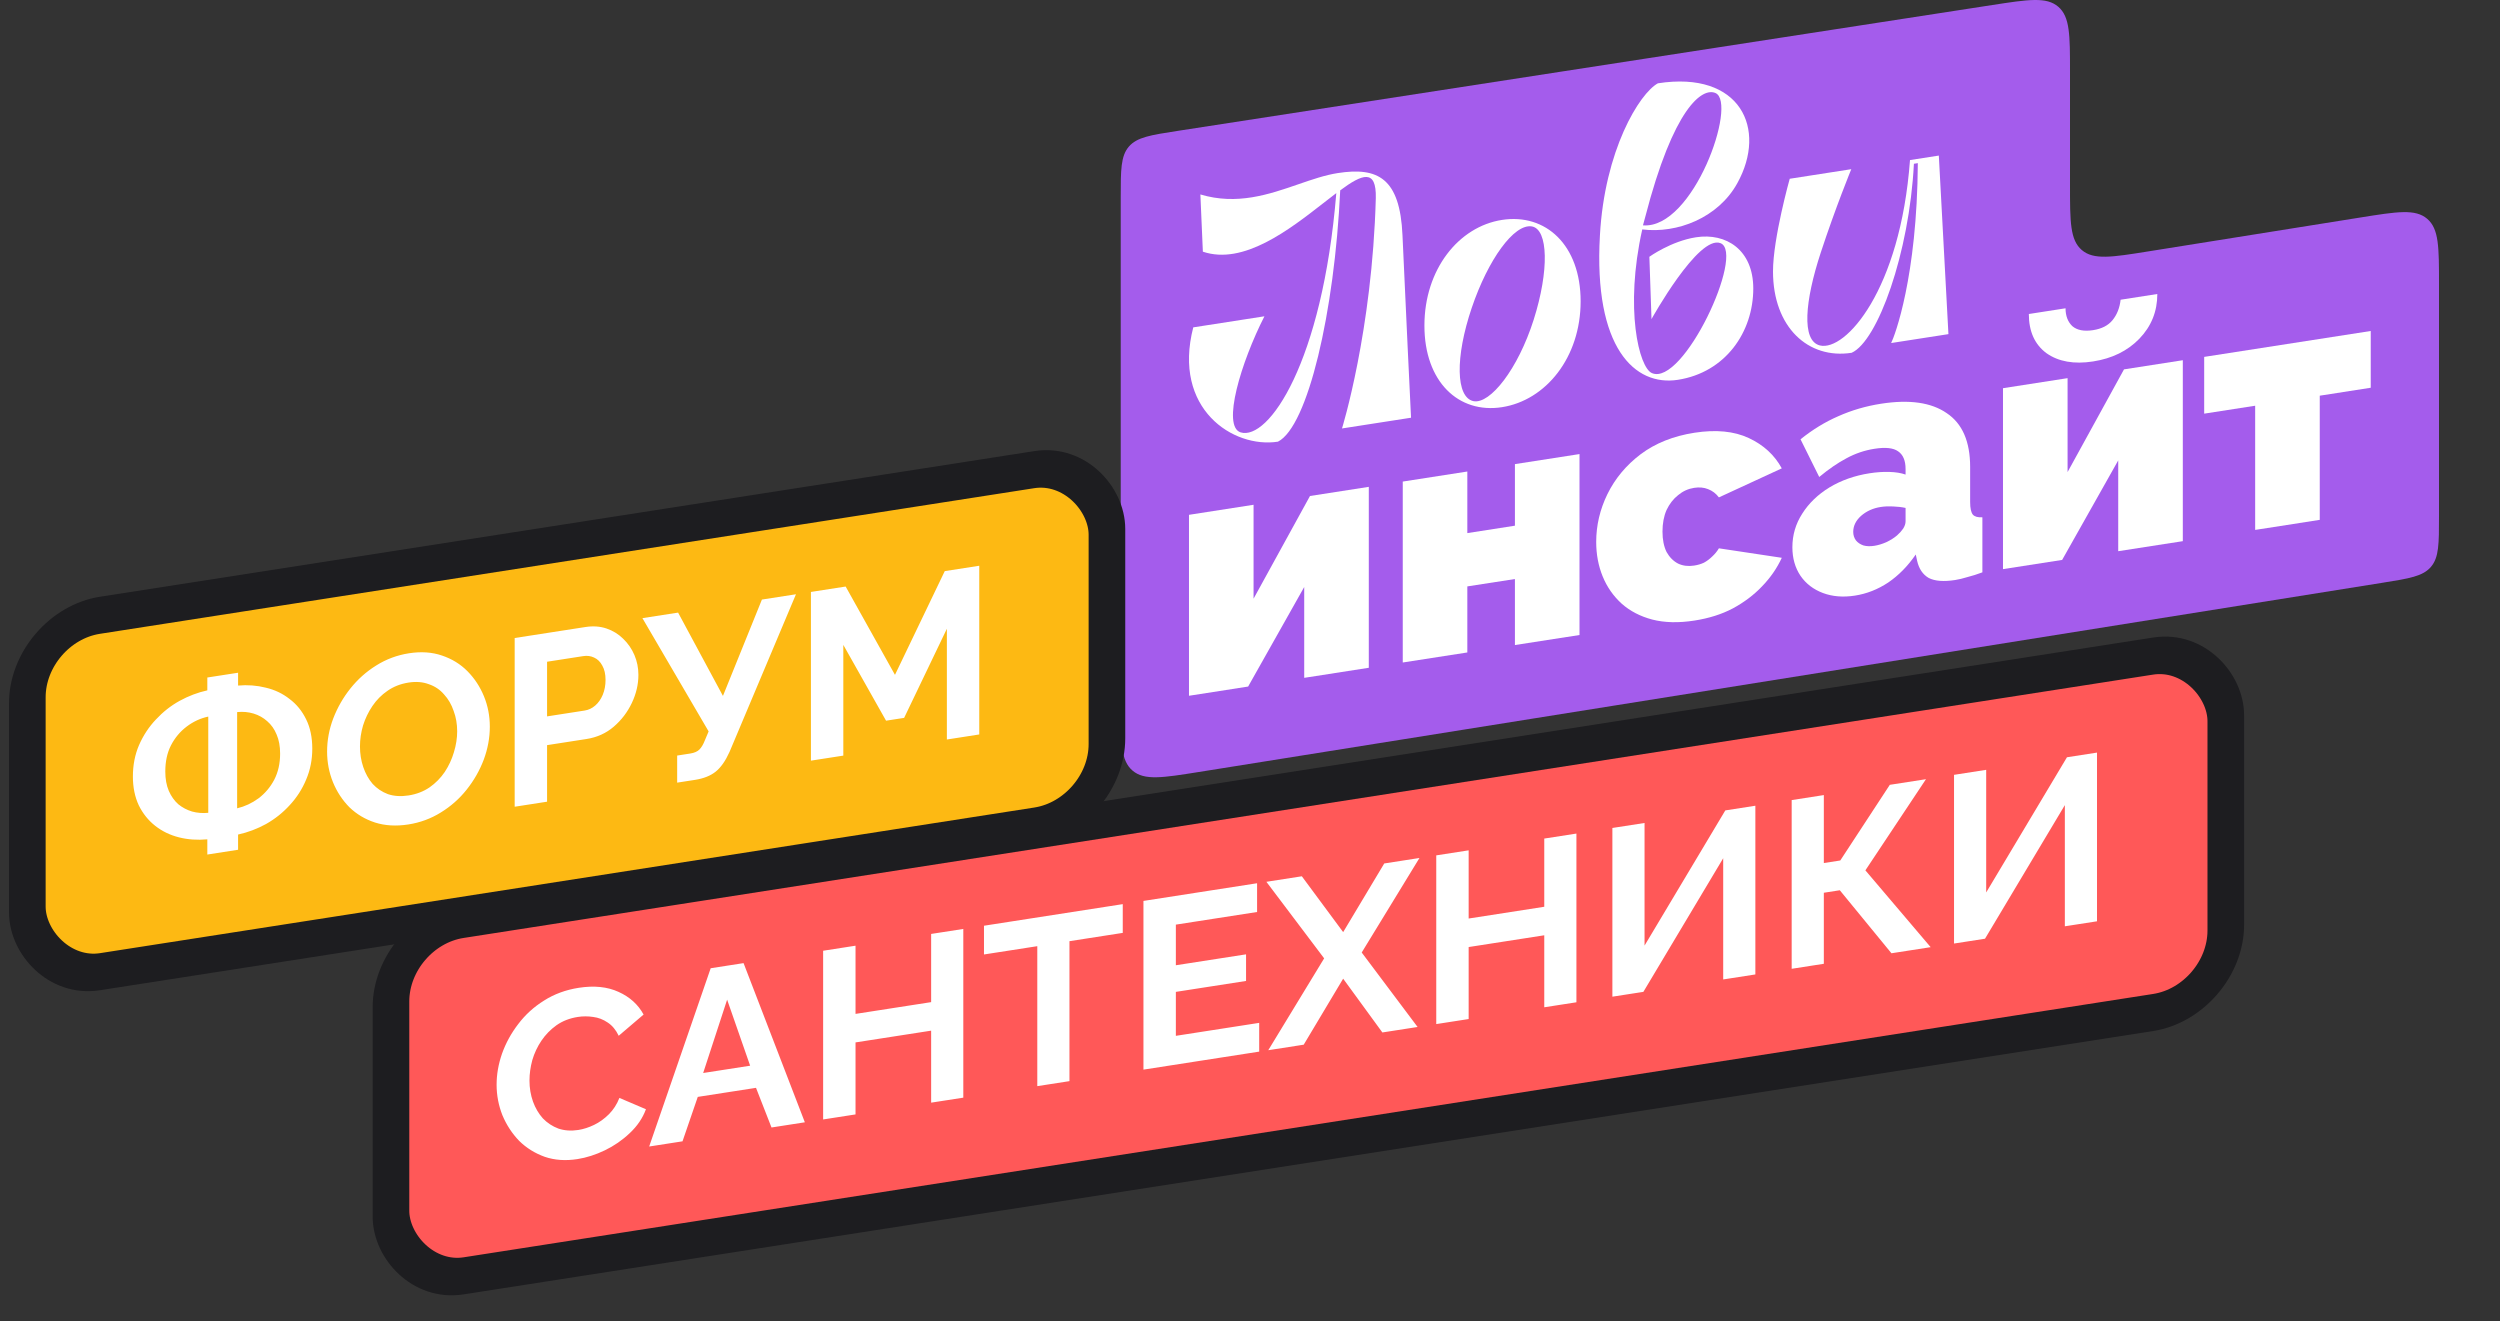 <svg width="193" height="102" viewBox="0 0 193 102" fill="none" xmlns="http://www.w3.org/2000/svg">
<rect x="0" y="0" width="193" height="102" fill="#333333" stroke="none"/>
<path fill-rule="evenodd" clip-rule="evenodd" d="M159.804 5.526C159.804 2.707 159.804 1.298 158.897 0.52C157.989 -0.258 156.596 -0.043 153.811 0.387L90.925 10.103C88.823 10.428 87.772 10.59 87.146 11.321C86.52 12.051 86.52 13.114 86.52 15.242V36.619C86.52 36.619 86.52 36.619 86.52 36.619V36.619C86.52 36.619 86.52 36.62 86.52 36.62V54.464C86.52 57.296 86.52 58.712 87.433 59.491C88.346 60.269 89.744 60.046 92.54 59.599L183.912 44.992C186.003 44.658 187.048 44.491 187.669 43.762C188.291 43.033 188.291 41.975 188.291 39.858V21.917C188.291 19.085 188.291 17.669 187.378 16.891C186.466 16.113 185.067 16.336 182.271 16.783L165.824 19.412C163.028 19.859 161.63 20.083 160.717 19.304C159.804 18.526 159.804 17.11 159.804 14.278V5.526Z" fill="#A45CEC"/>
<path fill-rule="evenodd" clip-rule="evenodd" d="M132.825 18.773C134.748 19.531 129.941 29.87 127.523 28.8C126.535 28.37 125.408 23.847 126.782 17.712C129.474 18.044 132.633 16.829 134.116 14.152C136.451 9.952 134.364 5.44 127.99 6.431C126.562 7.209 123.87 11.604 123.513 18.192C123.018 26.86 126.205 29.839 129.529 29.322C133.21 28.75 135.353 25.636 135.353 22.272C135.353 19.298 133.265 17.954 130.93 18.318C129.007 18.617 127.331 19.823 127.331 19.823L127.496 24.634C127.496 24.634 131.122 18.093 132.825 18.773ZM127.002 16.788C129.199 8.273 131.424 6.731 132.441 7.185C134.144 7.948 130.738 17.708 126.837 17.397L127.002 16.788Z" fill="white"/>
<path d="M145.996 26.483L150.419 25.795L149.677 12.01L147.452 12.356C146.71 22.424 142.452 27.145 140.502 26.67C139.046 26.313 139.348 23.208 140.557 19.517C141.711 16.001 142.919 13.061 142.919 13.061L138.167 13.8C138.167 13.8 136.876 18.393 136.876 20.951C136.876 25.26 139.595 27.756 142.947 27.235C144.952 26.339 147.397 19.565 147.754 12.642L148.056 12.595C148.001 21.389 146.271 25.94 145.996 26.483Z" fill="white"/>
<path fill-rule="evenodd" clip-rule="evenodd" d="M115.954 16.977C119.333 16.452 122.025 18.924 122.025 23.261C122.025 27.598 119.333 30.908 115.954 31.434C112.602 31.955 109.965 29.474 109.965 25.137C109.965 20.8 112.602 17.499 115.954 16.977ZM118.399 24.687C119.607 20.885 119.525 17.701 118.261 17.48C116.888 17.249 114.882 20.035 113.619 23.763C112.328 27.578 112.383 30.683 113.756 30.97C115.047 31.214 117.19 28.489 118.399 24.687Z" fill="white"/>
<path d="M103.465 14.694C105.168 13.429 106.267 13.008 106.212 15.296C105.937 25.569 103.602 33.077 103.602 33.077L108.932 32.248C108.932 32.248 108.465 22.618 108.272 18.172C108.08 13.726 106.349 12.883 103.273 13.362C102.293 13.514 101.284 13.863 100.228 14.227C97.967 15.008 95.497 15.86 92.669 15.011L92.861 19.43C95.994 20.491 99.535 17.73 102.174 15.672C102.52 15.402 102.851 15.144 103.163 14.908C102.091 28.002 97.916 34.045 95.773 33.378C94.317 32.909 95.801 27.98 97.614 24.418L92.12 25.272C90.499 31.557 95.196 34.635 98.657 34.097C100.965 32.932 103.025 24.104 103.465 14.694Z" fill="white"/>
<path d="M174.099 40.909V31.322L170.163 31.934V27.552L183.021 25.552V29.934L179.085 30.547V40.133L174.099 40.909Z" fill="white"/>
<path d="M154.631 29.969V43.937L159.197 43.227L163.527 35.543V42.553L168.513 41.778V27.809L163.973 28.515L159.617 36.443V29.193L154.631 29.969Z" fill="white"/>
<path d="M157.99 27.268C158.917 27.921 160.116 28.133 161.585 27.904C163.055 27.676 164.244 27.092 165.154 26.154C166.081 25.195 166.545 24.043 166.545 22.698L163.711 23.139C163.641 23.769 163.431 24.298 163.081 24.724C162.748 25.13 162.25 25.384 161.585 25.488C160.885 25.596 160.352 25.494 159.984 25.179C159.634 24.844 159.46 24.384 159.46 23.8L156.626 24.241C156.626 25.586 157.08 26.596 157.99 27.268Z" fill="white"/>
<path fill-rule="evenodd" clip-rule="evenodd" d="M138.372 42.244C138.372 41.306 138.625 40.443 139.132 39.656C139.64 38.851 140.34 38.176 141.232 37.63C142.141 37.081 143.174 36.717 144.328 36.537C144.87 36.453 145.378 36.418 145.85 36.433C146.34 36.446 146.76 36.513 147.11 36.636V36.211C147.11 35.556 146.917 35.099 146.532 34.84C146.165 34.578 145.561 34.513 144.722 34.644C143.952 34.763 143.226 35.009 142.544 35.381C141.879 35.732 141.179 36.213 140.445 36.823L139.001 33.914C139.928 33.167 140.899 32.574 141.914 32.133C142.946 31.671 144.048 31.349 145.22 31.167C147.407 30.827 149.095 31.069 150.285 31.893C151.492 32.697 152.095 34.081 152.095 36.046V38.755C152.095 39.233 152.165 39.558 152.305 39.731C152.445 39.887 152.69 39.955 153.04 39.936V44.185C152.638 44.336 152.253 44.458 151.886 44.55C151.536 44.658 151.221 44.733 150.941 44.777C150.049 44.916 149.366 44.862 148.894 44.617C148.439 44.352 148.142 43.911 148.002 43.295L147.897 42.807C147.285 43.699 146.576 44.42 145.771 44.97C144.967 45.503 144.11 45.84 143.2 45.981C142.29 46.123 141.468 46.056 140.733 45.781C139.998 45.505 139.421 45.064 139.001 44.456C138.581 43.831 138.372 43.094 138.372 42.244ZM146.454 41.332C146.646 41.16 146.804 40.986 146.926 40.807C147.048 40.611 147.11 40.425 147.11 40.247V39.212C146.83 39.149 146.506 39.111 146.139 39.097C145.789 39.081 145.474 39.094 145.194 39.138C144.599 39.23 144.092 39.46 143.672 39.826C143.27 40.19 143.069 40.602 143.069 41.062C143.069 41.31 143.139 41.529 143.279 41.72C143.418 41.893 143.611 42.022 143.856 42.108C144.101 42.176 144.381 42.186 144.696 42.137C144.993 42.09 145.299 41.998 145.614 41.861C145.946 41.703 146.226 41.527 146.454 41.332Z" fill="white"/>
<path d="M127.556 47.83C128.501 48.073 129.586 48.099 130.81 47.908C131.93 47.734 132.918 47.421 133.775 46.969C134.65 46.497 135.402 45.928 136.032 45.264C136.679 44.596 137.187 43.862 137.554 43.062L132.7 42.33C132.56 42.564 132.385 42.777 132.175 42.969C131.982 43.158 131.772 43.315 131.545 43.439C131.318 43.545 131.064 43.62 130.784 43.663C130.329 43.734 129.918 43.683 129.551 43.51C129.183 43.319 128.886 43.02 128.658 42.613C128.449 42.185 128.344 41.662 128.344 41.042C128.344 40.405 128.449 39.848 128.658 39.373C128.886 38.895 129.183 38.513 129.551 38.225C129.918 37.92 130.329 37.732 130.784 37.662C131.186 37.599 131.545 37.632 131.86 37.76C132.192 37.885 132.472 38.098 132.7 38.399L137.554 36.157C136.994 35.129 136.146 34.349 135.009 33.818C133.872 33.286 132.472 33.15 130.81 33.408C129.183 33.662 127.801 34.213 126.664 35.063C125.545 35.91 124.687 36.937 124.093 38.145C123.515 39.332 123.227 40.563 123.227 41.838C123.227 42.794 123.393 43.68 123.725 44.496C124.058 45.312 124.547 46.014 125.195 46.604C125.842 47.176 126.629 47.585 127.556 47.83Z" fill="white"/>
<path d="M108.293 51.145V37.177L113.278 36.401V41.155L116.952 40.583V35.83L121.938 35.054V49.023L116.952 49.798V44.7L113.278 45.271V50.37L108.293 51.145Z" fill="white"/>
<path d="M91.79 39.744V53.713L96.356 53.002L100.685 45.318V52.329L105.671 51.553V37.585L101.131 38.291L96.775 46.218V38.968L91.79 39.744Z" fill="white"/>
<rect x="1.414" y="1.211" width="84.358" height="27.516" rx="5.676" transform="matrix(0.988 -0.154 0 1 0.713 47.38)" fill="#FDB913"/>
<rect x="1.414" y="1.211" width="84.358" height="27.516" rx="5.676" transform="matrix(0.988 -0.154 0 1 0.713 47.38)" stroke="#1D1D20" stroke-width="2.862"/>
<path d="M16.005 65.971V64.797C15.232 64.868 14.501 64.817 13.812 64.642C13.123 64.468 12.513 64.172 11.981 63.753C11.45 63.335 11.027 62.807 10.713 62.171C10.411 61.521 10.259 60.78 10.259 59.949C10.259 59.068 10.416 58.261 10.731 57.527C11.057 56.78 11.492 56.119 12.036 55.545C12.58 54.959 13.19 54.479 13.867 54.105C14.555 53.728 15.268 53.459 16.005 53.295V52.304L18.38 51.935V52.925C19.117 52.86 19.83 52.914 20.519 53.088C21.208 53.25 21.818 53.54 22.35 53.959C22.893 54.364 23.322 54.89 23.637 55.538C23.951 56.174 24.108 56.926 24.108 57.795C24.108 58.651 23.951 59.446 23.637 60.179C23.334 60.911 22.912 61.57 22.368 62.156C21.836 62.74 21.226 63.226 20.537 63.615C19.848 63.991 19.129 64.262 18.38 64.427V65.601L16.005 65.971ZM16.078 62.749V55.32C15.474 55.45 14.918 55.708 14.41 56.093C13.903 56.477 13.498 56.962 13.196 57.547C12.906 58.118 12.761 58.789 12.761 59.56C12.761 60.134 12.851 60.634 13.033 61.058C13.214 61.47 13.456 61.812 13.758 62.083C14.072 62.34 14.428 62.529 14.827 62.65C15.226 62.759 15.643 62.792 16.078 62.749ZM18.307 62.402C18.899 62.261 19.449 62.005 19.957 61.632C20.464 61.248 20.869 60.769 21.171 60.196C21.474 59.611 21.625 58.939 21.625 58.181C21.625 57.606 21.534 57.113 21.353 56.701C21.183 56.287 20.942 55.945 20.628 55.676C20.326 55.405 19.975 55.209 19.576 55.087C19.177 54.966 18.755 54.928 18.307 54.973V62.402ZM31.524 63.648C30.581 63.795 29.724 63.745 28.95 63.498C28.189 63.25 27.53 62.857 26.974 62.32C26.431 61.769 26.008 61.125 25.706 60.389C25.404 59.641 25.252 58.852 25.252 58.02C25.252 57.152 25.41 56.302 25.724 55.47C26.05 54.625 26.491 53.853 27.047 53.155C27.615 52.443 28.279 51.85 29.041 51.377C29.814 50.89 30.66 50.575 31.578 50.432C32.509 50.287 33.355 50.345 34.116 50.606C34.889 50.865 35.548 51.27 36.092 51.821C36.636 52.373 37.059 53.016 37.361 53.752C37.663 54.487 37.814 55.271 37.814 56.103C37.814 56.959 37.657 57.809 37.343 58.653C37.028 59.484 36.587 60.256 36.019 60.968C35.464 61.666 34.799 62.252 34.026 62.727C33.264 63.2 32.43 63.507 31.524 63.648ZM27.79 57.625C27.79 58.188 27.875 58.719 28.044 59.218C28.213 59.718 28.455 60.151 28.769 60.518C29.095 60.871 29.488 61.134 29.947 61.307C30.418 61.466 30.95 61.5 31.542 61.408C32.146 61.314 32.684 61.108 33.155 60.79C33.627 60.46 34.019 60.062 34.334 59.597C34.648 59.121 34.883 58.613 35.041 58.075C35.21 57.523 35.294 56.984 35.294 56.458C35.294 55.895 35.204 55.371 35.022 54.886C34.853 54.386 34.605 53.96 34.279 53.608C33.965 53.24 33.572 52.978 33.101 52.819C32.642 52.645 32.122 52.604 31.542 52.694C30.926 52.79 30.382 53.003 29.911 53.333C29.452 53.649 29.065 54.039 28.751 54.504C28.437 54.969 28.195 55.471 28.026 56.011C27.869 56.549 27.79 57.087 27.79 57.625ZM39.733 62.28V49.255L45.189 48.407C45.781 48.315 46.325 48.352 46.82 48.52C47.315 48.687 47.744 48.951 48.107 49.31C48.482 49.668 48.772 50.087 48.977 50.569C49.182 51.051 49.285 51.561 49.285 52.099C49.285 52.833 49.116 53.556 48.778 54.269C48.439 54.982 47.974 55.592 47.382 56.1C46.79 56.608 46.089 56.925 45.279 57.051L42.234 57.525V61.891L39.733 62.28ZM42.234 55.305L45.134 54.854C45.436 54.807 45.708 54.679 45.95 54.47C46.192 54.261 46.385 53.987 46.53 53.646C46.675 53.294 46.748 52.909 46.748 52.493C46.748 52.041 46.663 51.669 46.494 51.377C46.337 51.084 46.125 50.878 45.859 50.761C45.605 50.641 45.328 50.605 45.026 50.652L42.234 51.086V55.305ZM52.277 60.42V58.329L53.292 58.171C53.606 58.122 53.842 58.018 53.999 57.859C54.156 57.7 54.295 57.465 54.416 57.152L54.706 56.465L49.594 47.721L52.349 47.293L55.811 53.725L58.82 46.286L61.449 45.877L56.319 58.049C56.005 58.746 55.648 59.254 55.249 59.572C54.851 59.891 54.319 60.102 53.654 60.206L52.277 60.42ZM73.098 57.09V48.541L69.799 55.42L68.403 55.637L65.104 49.785V58.333L62.603 58.722V45.698L65.285 45.281L69.092 52.099L72.935 44.091L75.599 43.676V56.7L73.098 57.09Z" fill="white"/>
<rect x="1.414" y="1.211" width="143.369" height="27.516" rx="5.676" transform="matrix(0.988 -0.154 0 1 28.786 70.86)" fill="#FF5858"/>
<rect x="1.414" y="1.211" width="143.369" height="27.516" rx="5.676" transform="matrix(0.988 -0.154 0 1 28.786 70.86)" stroke="#1D1D20" stroke-width="2.862"/>
<path d="M38.338 83.739C38.338 82.944 38.477 82.146 38.755 81.344C39.045 80.529 39.462 79.767 40.006 79.059C40.55 78.338 41.214 77.733 42 77.244C42.785 76.743 43.679 76.414 44.682 76.258C45.867 76.074 46.888 76.178 47.746 76.571C48.616 76.961 49.262 77.546 49.685 78.323L47.764 79.962C47.546 79.506 47.262 79.165 46.912 78.938C46.562 78.699 46.187 78.556 45.788 78.508C45.389 78.448 44.997 78.448 44.61 78.508C43.982 78.605 43.432 78.819 42.961 79.149C42.501 79.478 42.115 79.874 41.8 80.339C41.486 80.803 41.251 81.305 41.093 81.843C40.949 82.379 40.876 82.904 40.876 83.418C40.876 83.993 40.967 84.535 41.148 85.045C41.329 85.542 41.583 85.974 41.909 86.339C42.248 86.69 42.646 86.952 43.105 87.125C43.577 87.284 44.09 87.32 44.646 87.234C45.045 87.172 45.45 87.041 45.861 86.843C46.272 86.645 46.652 86.371 47.003 86.023C47.353 85.675 47.625 85.254 47.818 84.759L49.867 85.633C49.613 86.321 49.196 86.936 48.616 87.478C48.048 88.019 47.407 88.461 46.694 88.805C45.981 89.148 45.275 89.374 44.574 89.483C43.655 89.626 42.816 89.567 42.054 89.306C41.293 89.033 40.634 88.622 40.078 88.073C39.535 87.509 39.106 86.854 38.791 86.108C38.489 85.348 38.338 84.558 38.338 83.739ZM54.865 74.748L57.403 74.353L62.134 86.641L59.56 87.042L58.364 83.981L53.868 84.68L52.69 88.11L50.116 88.511L54.865 74.748ZM57.911 82.272L56.134 77.174L54.285 82.836L57.911 82.272ZM74.367 71.714V84.739L71.884 85.125V79.567L66.047 80.474V86.033L63.546 86.422V73.397L66.047 73.008V78.273L71.884 77.365V72.1L74.367 71.714ZM86.677 72.019L82.562 72.659V83.464L80.079 83.85V73.045L75.964 73.685V71.466L86.677 69.799V72.019ZM97.21 78.965V81.185L88.274 82.575V69.551L97.047 68.186V70.406L90.776 71.381V74.518L96.195 73.675V75.73L90.776 76.573V79.966L97.21 78.965ZM100.502 67.649L103.692 71.959L106.864 66.659L109.583 66.236L105.124 73.534L109.438 79.283L106.719 79.706L103.692 75.554L100.647 80.65L97.91 81.076L102.224 73.985L97.765 68.075L100.502 67.649ZM121.7 64.351V77.376L119.217 77.762V72.204L113.38 73.112V78.67L110.879 79.059V66.034L113.38 65.645V70.91L119.217 70.002V64.737L121.7 64.351ZM124.476 76.944V63.919L126.959 63.533V72.999L133.194 62.563L135.514 62.202V75.227L133.031 75.613V66.257L126.868 76.572L124.476 76.944ZM138.317 74.791V61.766L140.8 61.38V66.627L142.069 66.429L145.893 60.588L148.685 60.154L144.008 67.191L149.047 73.121L146.02 73.592L142.033 68.728L140.8 68.92V74.404L138.317 74.791ZM150.851 72.841V59.817L153.334 59.43V68.896L159.569 58.461L161.889 58.1V71.124L159.406 71.51V62.155L153.243 72.469L150.851 72.841Z" fill="white"/>
</svg>
